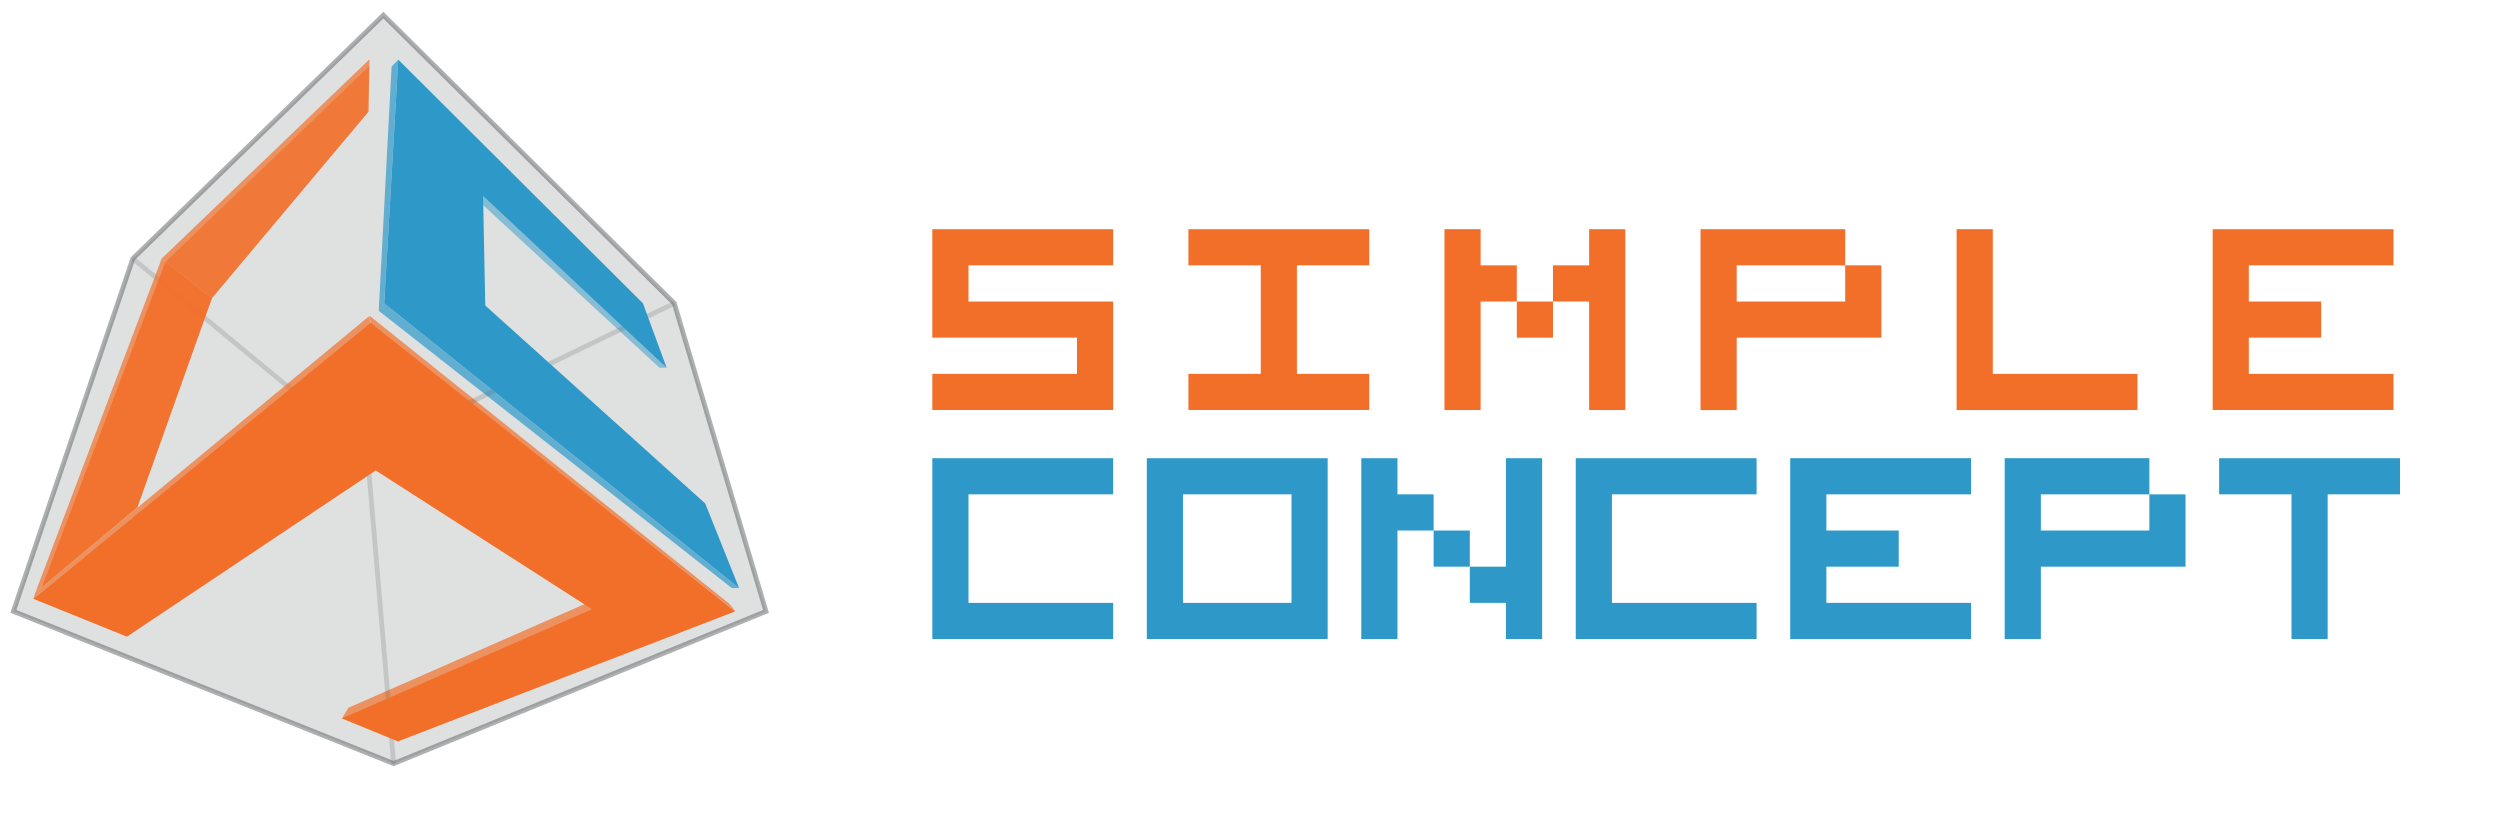 <?xml version="1.0" encoding="utf-8"?>
<!-- Generator: Adobe Illustrator 16.0.0, SVG Export Plug-In . SVG Version: 6.00 Build 0)  -->
<!DOCTYPE svg PUBLIC "-//W3C//DTD SVG 1.1//EN" "http://www.w3.org/Graphics/SVG/1.1/DTD/svg11.dtd">
<svg version="1.1" xmlns="http://www.w3.org/2000/svg" xmlns:xlink="http://www.w3.org/1999/xlink" x="0px" y="0px" width="150px"
	 height="50px" viewBox="0 0 150 50" enable-background="new 0 0 150 50" xml:space="preserve">
<g id="Layer_1">
	<path opacity="0.2" stroke="#5E6263" stroke-width="0.286" stroke-miterlimit="10" enable-background="new    " d="M25.409,49.213
		"/>
	<g>
		<path fill="#F26F2A" d="M55.939,13.751h10.851v2.17H58.11v2.17h8.681v6.51H55.939v-2.17h8.681v-2.17h-8.681V13.751z"/>
		<path fill="#F26F2A" d="M71.304,13.751h10.851v2.17h-4.34v6.51h4.34v2.17H71.304v-2.17h4.341v-6.51h-4.341V13.751z"/>
		<path fill="#F26F2A" d="M88.838,24.602h-2.17V13.751h2.17v2.17h2.17v2.17h2.17v2.17h-2.17v-2.17h-2.17V24.602z M95.348,18.091
			h-2.17v-2.17h2.17v-2.17h2.171v10.851h-2.171V18.091z"/>
		<path fill="#F26F2A" d="M104.202,24.602h-2.17V13.751h8.68v2.17h2.171v4.34h-8.681V24.602z M104.202,15.921v2.17h6.51v-2.17
			H104.202z"/>
		<path fill="#F26F2A" d="M117.396,13.751h2.171v8.681h8.68v2.17h-10.851V13.751z"/>
		<path fill="#F26F2A" d="M132.76,13.751h10.851v2.17h-8.681v2.17h4.341v2.17h-4.341v2.17h8.681v2.17H132.76V13.751z"/>
		<path fill="#2E99C9" d="M55.939,27.49h10.851v2.171H58.11v6.51h8.681v2.17H55.939V27.49z"/>
		<path fill="#2E99C9" d="M68.809,27.49H79.66v10.851H68.809V27.49z M70.979,36.171h6.511v-6.51h-6.511V36.171z"/>
		<path fill="#2E99C9" d="M83.848,38.341h-2.17V27.49h2.17v2.171h2.17v2.17h2.17v2.17h2.169V27.49h2.171v10.851h-2.171v-2.17h-2.169
			v-2.17h-2.17v-2.17h-2.17V38.341z"/>
		<path fill="#2E99C9" d="M94.545,27.49h10.851v2.171h-8.68v6.51h8.68v2.17H94.545V27.49z"/>
		<path fill="#2E99C9" d="M107.413,27.49h10.851v2.171h-8.681v2.17h4.341v2.17h-4.341v2.17h8.681v2.17h-10.851V27.49z"/>
		<path fill="#2E99C9" d="M122.451,38.341h-2.17V27.49h8.681v2.171h2.17v4.34h-8.681V38.341z M122.451,29.661v2.17h6.511v-2.17
			H122.451z"/>
		<path fill="#2E99C9" d="M133.149,27.49H144v2.171h-4.34v8.68h-2.171v-8.68h-4.34V27.49z"/>
	</g>
	<g>
		<polygon opacity="0.5" fill="#C1C2C2" stroke="#5D6162" stroke-width="0.29" stroke-miterlimit="10" points="7.972,15.514 
			23.002,0.908 40.458,18.199 45.961,36.684 23.617,45.814 0.801,36.684 		"/>
		<polygon opacity="0.7" fill="#F26F2A" points="20.516,43.107 20.906,42.464 36.34,35.69 37.524,37.296 23.862,43.354 		"/>
		
			<line opacity="0.2" fill="none" stroke="#5D6162" stroke-width="0.29" stroke-miterlimit="10" x1="23.617" y1="45.814" x2="21.555" y2="21.503"/>
		<polygon opacity="0.7" fill="#2E99C9" points="23.897,3.581 23.495,3.995 22.724,18.648 23.053,18.199 		"/>
		<polygon opacity="0.7" fill="#2E99C9" points="44.345,35.285 43.911,35.285 22.724,18.648 23.053,18.199 		"/>
		<polygon opacity="0.5" fill="#2E99C9" points="39.998,22.066 39.573,22.066 28.229,11.612 29.018,11.359 		"/>
		<polygon opacity="0.7" fill="#F26F2A" points="44.128,36.684 43.766,36.23 22.186,18.956 22.233,19.444 		"/>
		<polyline opacity="0.2" fill="none" stroke="#5D6162" stroke-width="0.29" stroke-miterlimit="10" points="7.972,15.514 
			22.045,27.136 40.458,18.199 		"/>
		<polygon fill="#2E99C9" points="23.053,18.199 23.897,3.581 38.577,18.199 39.998,22.066 28.985,11.753 29.116,18.33 
			42.313,30.208 44.345,35.285 		"/>
		<g>
			<polygon opacity="0.7" fill="#F26F2A" points="22.213,19.444 22.166,18.956 2.138,35.515 1.999,35.93 			"/>
			<polyline opacity="0.9" fill="#F26F2A" points="2.524,35.209 9.925,15.714 12.706,17.902 8.246,30.421 			"/>
			<polygon opacity="0.7" fill="#F26F2A" points="9.925,15.714 22.166,3.957 22.057,6.753 12.706,17.902 			"/>
			<polyline opacity="0.7" fill="#F26F2A" points="2.138,35.515 9.701,15.514 12.717,17.875 8.227,30.48 			"/>
			<polygon opacity="0.7" fill="#F26F2A" points="9.701,15.514 22.166,3.56 22.123,6.684 12.717,17.875 			"/>
			<polygon fill="#F26F2A" points="7.615,38.2 22.541,28.228 35.52,36.553 20.509,43.107 23.877,44.484 44.107,36.684 
				22.237,19.374 1.999,35.93 			"/>
		</g>
	</g>
</g>
<g id="Layer_2" display="none">
	<polygon display="inline" fill="#999999" points="10.423,16.583 23.847,3.71 23.8,7.075 13.671,19.125 	"/>
	<polyline display="inline" fill="#999999" points="2.278,38.125 10.423,16.583 13.671,19.125 8.835,32.701 	"/>
	<g display="inline">
		
			<polygon opacity="0.5" fill="#C1C2C2" stroke="#FFFFFF" stroke-width="0.326" stroke-miterlimit="10" enable-background="new    " points="
			7.913,16.114 24.494,0 43.75,19.075 49.823,39.467 25.172,49.543 0,39.467 		"/>
		
			<line opacity="0.2" fill="none" stroke="#5E6263" stroke-width="0.326" stroke-miterlimit="10" enable-background="new    " x1="25.172" y1="49.543" x2="23.438" y2="28.934"/>
		
			<polyline opacity="0.2" fill="none" stroke="#5E6263" stroke-width="0.326" stroke-miterlimit="10" enable-background="new    " points="
			7.913,16.114 23.438,28.934 43.75,19.075 		"/>
	</g>
	<g display="inline">
		<path fill="#FFFFFF" d="M62.099,17.479h9.977v1.996h-7.981v1.995h7.981v5.987h-9.977v-1.995h7.98v-1.995h-7.98V17.479z"/>
		<path fill="#FFFFFF" d="M76.225,17.479h9.979v1.996H82.21v5.987h3.993v1.995h-9.979v-1.995h3.989v-5.987h-3.989V17.479
			L76.225,17.479z"/>
		<path fill="#FFFFFF" d="M92.346,27.456h-1.994v-9.977h1.994v1.996h1.994v1.995h2v1.997h-2V21.47h-1.994V27.456z M98.333,21.47
			H96.34v-1.995h1.993v-1.996h1.994v9.978h-1.994V21.47z"/>
		<path fill="#FFFFFF" d="M106.473,27.456h-1.996v-9.977h7.98v1.996h1.998v3.992h-7.982V27.456z M106.473,19.475v1.995h5.984v-1.995
			H106.473L106.473,19.475z"/>
		<path fill="#FFFFFF" d="M118.602,17.479h1.998v7.983h7.979v1.995h-9.978V17.479L118.602,17.479z"/>
		<path fill="#FFFFFF" d="M132.729,17.479h9.977v1.996h-7.98v1.995h3.99v1.997h-3.99v1.995h7.98v1.995h-9.977V17.479z"/>
		<path fill="#FFFFFF" d="M62.099,30.111h9.977v1.996h-7.981v5.985h7.981v1.994h-9.977V30.111z"/>
		<path fill="#FFFFFF" d="M73.931,30.111h9.977v9.977h-9.977V30.111z M75.926,38.094h5.985v-5.984h-5.985V38.094z"/>
		<path fill="#FFFFFF" d="M87.758,40.088h-1.996v-9.977h1.996v1.996h1.993v1.994h1.996v1.996h1.995v-5.986h1.996v9.977h-1.996
			v-1.994h-1.995V36.1h-1.996v-1.996h-1.993V40.088z"/>
		<path fill="#FFFFFF" d="M97.594,30.111h9.979v1.996h-7.983v5.985h7.983v1.994h-9.979V30.111z"/>
		<path fill="#FFFFFF" d="M109.423,30.111h9.979v1.996h-7.98v1.994h3.991v1.996h-3.991v1.995h7.98v1.994h-9.979V30.111z"/>
		<path fill="#FFFFFF" d="M123.254,40.088h-1.994v-9.977h7.979v1.996h1.994v3.99h-7.979V40.088z M123.254,32.107v1.994h5.984v-1.994
			H123.254z"/>
		<path fill="#FFFFFF" d="M133.089,30.111h9.979v1.996h-3.996v7.979h-1.993v-7.979h-3.99V30.111L133.089,30.111z"/>
	</g>
	<polygon display="inline" fill="#999999" points="22.071,46.301 22.489,45.607 39.111,38.314 40.386,40.037 25.673,46.564 	"/>
	
		<path display="inline" opacity="0.2" stroke="#5E6263" stroke-width="0.286" stroke-miterlimit="10" enable-background="new    " d="
		M23.189,23.033"/>
	<polygon display="inline" fill="#999999" points="25.711,3.734 25.278,4.18 24.447,19.96 24.802,19.475 	"/>
	<polygon display="inline" fill="#999999" points="47.732,37.875 47.264,37.875 24.447,19.96 24.802,19.475 	"/>
	<polygon display="inline" fill="#999999" points="43.049,23.64 42.591,23.64 30.376,12.382 31.225,12.11 	"/>
	<polygon display="inline" fill="#999999" points="47.498,39.383 47.107,38.893 23.87,20.291 23.918,20.815 	"/>
	<polygon display="inline" fill="#FFFFFF" points="24.802,19.475 25.711,3.734 41.52,19.475 43.049,23.64 31.191,12.534 
		31.331,19.616 45.542,32.408 47.732,37.875 	"/>
	<polygon display="inline" fill="#999999" points="23.897,20.815 23.847,20.291 2.278,38.125 2.127,38.572 	"/>
	<polyline display="inline" fill="#FFFFFF" points="2.694,37.793 10.665,16.798 13.658,19.156 8.856,32.637 	"/>
	<polygon display="inline" fill="#FFFFFF" points="10.665,16.798 23.847,4.139 23.729,7.15 13.658,19.156 	"/>
	<polygon display="inline" fill="#FFFFFF" points="8.177,41.018 24.251,30.275 38.229,39.242 22.062,46.301 25.69,47.781 
		47.474,39.383 23.922,20.74 2.127,38.572 	"/>
	<polygon display="inline" fill="none" stroke="#FFFFFF" stroke-width="0.326" stroke-miterlimit="10" points="7.913,16.114 
		24.494,0 43.75,19.075 49.823,39.467 25.172,49.543 0,39.467 	"/>
</g>
</svg>

